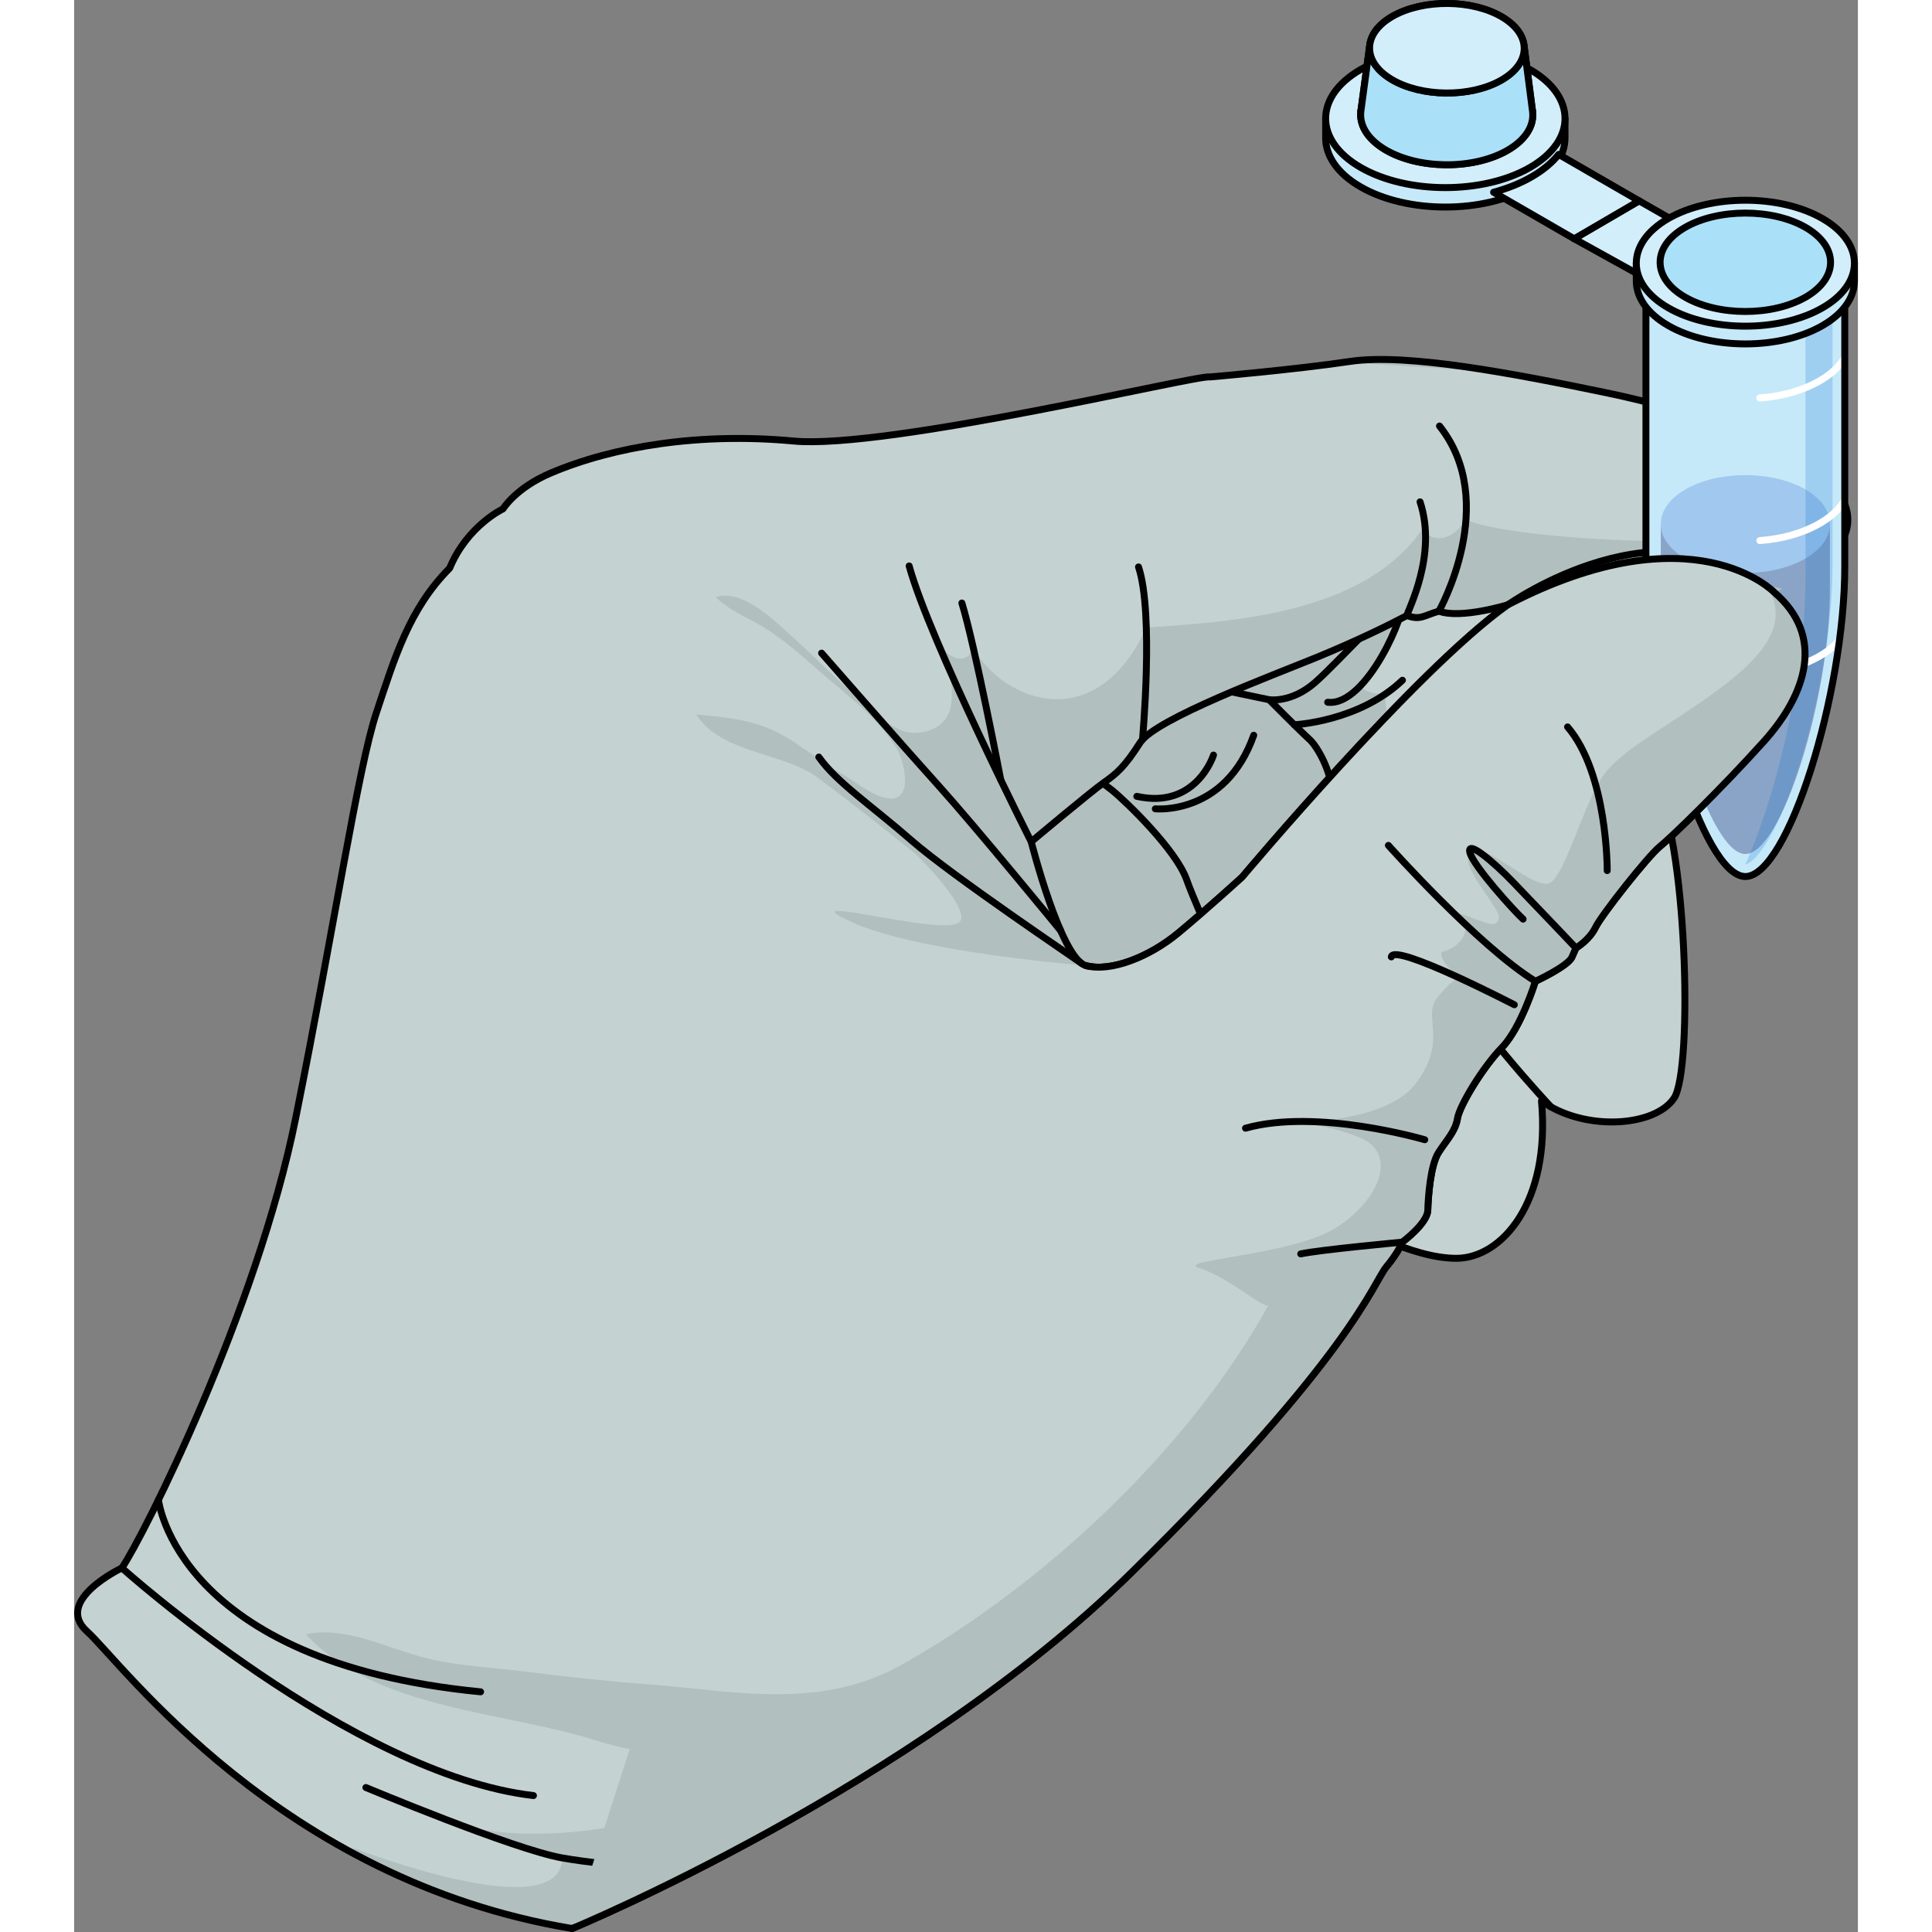 <?xml version="1.0" encoding="utf-8"?>
<!-- Created by: Science Figures, www.sciencefigures.org, Generator: Science Figures Editor -->
<!DOCTYPE svg PUBLIC "-//W3C//DTD SVG 1.1//EN" "http://www.w3.org/Graphics/SVG/1.1/DTD/svg11.dtd">
<svg version="1.1" id="Layer_1" xmlns="http://www.w3.org/2000/svg" xmlns:xlink="http://www.w3.org/1999/xlink" 
	 width="800px" height="800px" viewBox="0 0 257.125 278.491" enable-background="new 0 0 257.125 278.491"
	 xml:space="preserve">
<rect x="0" y="0" width="257.125" height="278.491" fill="#808080" stroke="none"/>
<g>
	<g>
		<polygon fill="#D3EEFB" points="216.228,34.418 225.589,28.952 232.588,32.953 227.423,40.621 		"/>
		<polygon fill="#D3EEFB" stroke="#000000" stroke-linecap="round" stroke-linejoin="round" stroke-miterlimit="10" points="
			216.228,34.418 225.589,28.952 232.588,32.953 227.423,40.621 		"/>
		<g>
			<path fill="#C4D2D2" d="M173.876,56.831c0,0,18.612,4.376,24.94,13.288c6.324,8.908,24.183,35.59,28.913,42.73
				c4.731,7.141,5.698,41.287,2.896,45.45s-12.955,4.817-19.109,0.392c1.326,14.618-5.722,22.663-12.252,22.692
				c-6.528,0.02-15.014-4.994-15.014-4.994s-6.396,6.39-18.497-4.314c-17.603-1.848-25.001-10.55-25.373-11.034
				c-0.371-0.482-40.227-27.318-40.227-27.318l27-47.008L173.876,56.831z"/>
			<g>
				<path fill="#B1BFBF" d="M191.082,81.896c0,0-0.252,0.322-0.664,0.862C190.874,82.236,191.082,81.896,191.082,81.896z"/>
				<path fill="#B1BFBF" d="M140.381,161.041c0.372,0.484,7.771,9.187,25.373,11.034c12.101,10.704,18.497,4.314,18.497,4.314
					s3.697,2.182,8.088,3.662c0,0,0-0.004,0.004-0.002c-7.939-8.749-0.604-20.752-0.604-20.752l8.983-29.349
					c0,0,2.195-8.382,0.615-12.069c-1.575-3.682-6.188-4.164-6.188-4.164s-1.187-4.835-3.655-6.248
					c-2.463-1.415-2.512-7.405-2.512-7.405s-2.183,0.054-3.181-0.783c-0.998-0.839,6.378-10.08,5.54-12.363
					c-0.836-2.28-8.668,9.439-9.285,8.384c-0.516-0.889,6.189-9.726,8.359-12.541c-1.201,1.363-4.182,4.014-10.128,5.432
					c-8.221,1.961-25.377-14.755-25.377-14.755l-9.129,7.438l-26.962,41.51l-4.177,19.354l23.985,18.051
					C139.705,160.53,140.339,160.98,140.381,161.041z"/>
			</g>
			<path fill="none" stroke="#000000" stroke-linecap="round" stroke-linejoin="round" stroke-miterlimit="10" d="M173.876,56.831
				c0,0,18.612,4.376,24.94,13.288c6.324,8.908,24.183,35.59,28.913,42.73c4.731,7.141,5.698,41.287,2.896,45.45
				s-12.955,4.817-19.109,0.392c1.326,14.618-5.722,22.663-12.252,22.692c-6.528,0.02-15.014-4.994-15.014-4.994
				s-6.396,6.39-18.497-4.314c-17.603-1.848-25.001-10.55-25.373-11.034c-0.371-0.482-40.227-27.318-40.227-27.318l27-47.008
				L173.876,56.831z"/>
			<path fill="none" stroke="#000000" stroke-linecap="round" stroke-linejoin="round" stroke-miterlimit="10" d="M212.869,159.545
				c0,0-12.281-13.117-14.54-19.155c-2.257-6.038-10.7-22.564-12.358-23.681c-1.655-1.114-4.705-1.055-4.764-3.208
				c-0.062-2.145-1.847-5.755-3.154-6.938c-1.312-1.185-5.798-5.707-5.798-5.707s-31.979-6.42-38.537-10.282"/>
			<path fill="none" stroke="#000000" stroke-linecap="round" stroke-linejoin="round" stroke-miterlimit="10" d="M184.251,176.39
				c0,0-7.909-14.975-11.406-21.849c-3.5-6.87-10.981-23.503-12.484-27.748c-1.503-4.248-8.607-11.141-10.744-12.883
				c-2.139-1.737-7.25-4.879-7.25-4.879l-15.479-8.314"/>
			<path fill="none" stroke="#000000" stroke-linecap="round" stroke-linejoin="round" stroke-miterlimit="10" d="M172.254,100.855
				c0,0,3.178,0.529,6.601-2.459c3.418-2.986,11.584-12.23,12.488-11.48c0.908,0.75-4.938,14.972-10.645,14.312"/>
			<path fill="none" stroke="#000000" stroke-linecap="round" stroke-linejoin="round" stroke-miterlimit="10" d="M175.88,104.472
				c0,0,9.314-0.433,15.594-6.417"/>
			<path fill="none" stroke="#000000" stroke-linecap="round" stroke-linejoin="round" stroke-miterlimit="10" d="M185.97,116.709
				c0,0,6.082,1.102,12.105-5.749"/>
			<path fill="none" stroke="#000000" stroke-linecap="round" stroke-linejoin="round" stroke-miterlimit="10" d="M155.849,116.589
				c0,0,10.066,1.023,14.188-10.604"/>
			<path fill="none" stroke="#000000" stroke-linecap="round" stroke-linejoin="round" stroke-miterlimit="10" d="M164.239,108.838
				c0,0-2.467,7.857-11.056,5.953"/>
		</g>
		<g>
			<path fill="#C4D2D2" d="M68.714,68.182c-5.076,2.155-6.889,5.171-6.889,5.171s-5.165,2.432-7.689,8.546
				c-5.864,5.9-7.942,12.975-10.57,20.863c-2.625,7.885-6.031,30.654-11.626,58.413c-5.599,27.761-21.896,60.231-25.056,64.843
				c0,0-9.95,4.708-5.007,9.156c4.946,4.445,27.754,35.82,69.903,42.817c0,0,49.02-20.254,80.604-51.295
				c31.581-31.033,34.942-41.886,36.754-44.07c1.813-2.181,2.299-3.573,2.299-3.573s3.631-2.676,3.691-4.604
				c0.057-1.934,0.378-6.523,1.563-8.348c1.184-1.829,2.41-3.02,2.714-4.879c0.303-1.863,3.649-7.387,6.415-10.232
				c2.764-2.852,4.817-9.54,4.817-9.54s4.698-2.175,5.272-3.49c0.574-1.312,0.574-1.312,0.574-1.312s1.945-1.148,2.813-2.959
				c0.869-1.811,7.563-10.269,9.255-11.643c1.694-1.373,8.794-8.248,15.012-15.16c6.214-6.902,8.828-15.226,1.511-21.5
				c0,0,24.869-9.779-1.569-22.017c0,0-9.435-4.015-22.623-6.751c-13.188-2.739-28.748-5.741-36.918-4.527
				c-8.175,1.217-20.285,2.249-20.285,2.249c-1.399-0.419-46.552,10.49-59.972,9.233C90.282,62.321,77.891,64.296,68.714,68.182z
				 M137.964,121.334c0,0,8.594-7.22,10.462-8.525c1.875-1.306,3.053-2.338,5.232-5.76c2.182-3.421,19.474-9.837,25.401-12.275
				c5.934-2.438,10.228-4.557,13.061-6.042c1.932,0.686,2.362,0.032,4.612-0.638c3.128,1.174,9.943-0.919,9.943-0.919
				c-13.122,9.271-38.301,39.247-38.301,39.247s-5.031,4.593-9.179,8.041c-4.141,3.442-9.771,5.709-13.363,4.718
				C142.237,138.188,137.964,121.334,137.964,121.334z"/>
			<g>
				<path fill="#B1BFBF" d="M205.327,53.625l-22.217-1.406c0.288-0.042,0.572-0.084,0.854-0.127
					C189.023,51.341,196.916,52.205,205.327,53.625z"/>
			</g>
			<g>
				<path fill="#B1BFBF" d="M112.109,132.925c-9.71-4.423,12.007,1.831,15.302,0.146c2.489-1.277-5.294-9.301-6.258-10.083
					c-4.581-3.72-9.24-7.374-13.986-10.902c-4.916-3.659-14.01-3.478-17.489-9.112c5.027,0.516,9.01,0.809,13.397,3.546
					c2.536,1.586,4.831,3.455,7.459,4.934c2.123,1.197,4.275,3.218,6.758,3.608c3.812,0.602,2.406-5.38,1.208-7.3
					c-2.976-4.758-8.081-8.289-12.197-11.993c-1.959-1.767-3.922-3.369-6.074-4.827c-2.432-1.649-5.638-2.76-7.751-4.869
					c3.67-1.215,8.086,3.037,10.569,5.271c3.118,2.809,6.08,5.785,9.221,8.566c2.353,2.074,5.741,5.876,9.002,5.733
					c2.412-0.104,4.502-1.216,5.073-3.674c0.501-2.168-0.144-7.261-1.674-8.917c3.698,4.002,4.965,0.406,4.965,0.406
					c4.368,7.672,17.669,12.814,24.923-2.993c12.411-0.864,31.438-1.916,39.867-14.316c0.386,1.411,3.622,2.82,6.207-1.3
					c5.229,2.903,40.425,4.81,45.799,1.06c-7.364,5.542-8.308,5.459-8.308,5.459s-14.723-5.264-32.013,6.218
					c0.193-0.141,0.385-0.279,0.567-0.411c0,0-6.815,2.093-9.943,0.919c-2.25,0.67-2.681,1.323-4.612,0.638
					c-2.833,1.485-7.127,3.604-13.061,6.042c-5.928,2.438-23.22,8.854-25.401,12.275c-2.18,3.422-3.357,4.454-5.232,5.76
					c-1.868,1.306-10.462,8.525-10.462,8.525s4.272,16.854,7.869,17.847C145.833,139.181,121.824,137.346,112.109,132.925z"/>
				<path fill="#B1BFBF" d="M193.862,98.496l-0.005,0.005c-3.74,4.28-7.602,8.273-11.432,11.97
					C186.038,106.528,189.995,102.337,193.862,98.496z"/>
			</g>
			<g>
				<path fill="#B1BFBF" d="M174.874,161.729c-0.183-0.001-0.283-0.005-0.283-0.005S174.693,161.727,174.874,161.729z"/>
				<path fill="#B1BFBF" d="M39.977,267.006l0.449-0.574c0,0,29.758,11.571,29.939,1.386c-7.784-2.242-15.795-5.158-15.795-5.158
					c10.294,3.746,32.348,0.999,40.59-6.496c-5.383-3.064-13.41-3.17-19.538-5.161c-13.391-4.351-31.996-4.434-42.205-15.415
					c5.358-1.215,11.14,1.706,16.478,3.198c5.005,1.398,10.433,1.55,15.472,2.205c5.974,0.783,11.747,1.36,17.701,1.833
					c12.589,0.999,24.599,3.681,36.278-2.892c20.526-11.538,41.421-31.151,52.82-51.806c-0.632,0.642-5.946-4.143-9.937-5.319
					c-3.987-1.174,13.479-1.815,19.765-5.888c6.279-4.072,8.795-10.635,3.414-12.9c-4.663-1.962-9.369-2.244-10.535-2.289
					c1.987,0.045,14.359,0.057,18.594-5.643c4.61-6.208,0.858-9.479,2.995-12.221c2.14-2.738,3.239-2.898,3.04-2.985
					c-0.198-0.091-3.589-3.41-2.034-3.765c1.555-0.35,4.697-2.583,1.988-5.531c4.14,1.358,5.386,2.381,5.905,0.886
					c0.516-1.495-5.81-7.405-4.165-9.581c1.648-2.173,9.618,5.927,11.699,4.3c2.082-1.633,4.31-9.832,6.891-14.416
					c2.579-4.587,9.2-7.398,17.389-13.492c8.193-6.1,9.435-10.249,6.969-14.664c0.571-0.105,1.275-0.006,2.075,0.263
					c-0.702,0.33-1.146,0.507-1.146,0.507c7.317,6.274,4.703,14.598-1.511,21.5c-6.218,6.912-13.317,13.787-15.012,15.16
					c-1.692,1.374-8.386,9.832-9.255,11.643c-0.867,1.811-2.813,2.959-2.813,2.959s0,0-0.574,1.312
					c-0.574,1.315-5.272,3.49-5.272,3.49s-2.054,6.688-4.817,9.54c-2.766,2.846-6.112,8.369-6.415,10.232
					c-0.304,1.859-1.53,3.05-2.714,4.879c-1.185,1.824-1.506,6.414-1.563,8.348c-0.061,1.928-3.691,4.604-3.691,4.604
					s-0.486,1.393-2.299,3.573c-1.812,2.185-5.173,13.037-36.754,44.07c-31.584,31.041-80.604,51.295-80.604,51.295
					C59.562,275.965,48.981,271.88,39.977,267.006z"/>
			</g>
			<path fill="none" stroke="#000000" stroke-linecap="round" stroke-linejoin="round" stroke-miterlimit="10" d="M68.714,68.182
				c-5.076,2.155-6.889,5.171-6.889,5.171s-5.165,2.432-7.689,8.546c-5.864,5.9-7.942,12.975-10.57,20.863
				c-2.625,7.885-6.031,30.654-11.626,58.413c-5.599,27.761-21.896,60.231-25.056,64.843c0,0-9.95,4.708-5.007,9.156
				c4.946,4.445,27.754,35.82,69.903,42.817c0,0,49.02-20.254,80.604-51.295c31.581-31.033,34.942-41.886,36.754-44.07
				c1.813-2.181,2.299-3.573,2.299-3.573s3.631-2.676,3.691-4.604c0.057-1.934,0.378-6.523,1.563-8.348
				c1.184-1.829,2.41-3.02,2.714-4.879c0.303-1.863,3.649-7.387,6.415-10.232c2.764-2.852,4.817-9.54,4.817-9.54
				s4.698-2.175,5.272-3.49c0.574-1.312,0.574-1.312,0.574-1.312s1.945-1.148,2.813-2.959c0.869-1.811,7.563-10.269,9.255-11.643
				c1.694-1.373,8.794-8.248,15.012-15.16c6.214-6.902,8.828-15.226,1.511-21.5c0,0,24.869-9.779-1.569-22.017
				c0,0-9.435-4.015-22.623-6.751c-13.188-2.739-28.748-5.741-36.918-4.527c-8.175,1.217-20.285,2.249-20.285,2.249
				c-1.399-0.419-46.552,10.49-59.972,9.233C90.282,62.321,77.891,64.296,68.714,68.182z M137.964,121.334
				c0,0,8.594-7.22,10.462-8.525c1.875-1.306,3.053-2.338,5.232-5.76c2.182-3.421,19.474-9.837,25.401-12.275
				c5.934-2.438,10.228-4.557,13.061-6.042c1.932,0.686,2.362,0.032,4.612-0.638c3.128,1.174,9.943-0.919,9.943-0.919
				c-13.122,9.271-38.301,39.247-38.301,39.247s-5.031,4.593-9.179,8.041c-4.141,3.442-9.771,5.709-13.363,4.718
				C142.237,138.188,137.964,121.334,137.964,121.334z"/>
			<path fill="none" stroke="#000000" stroke-linecap="round" stroke-linejoin="round" stroke-miterlimit="10" d="M206.676,87.175
				c0,0,22.544-16.06,38.397-1.788"/>
			<path fill="none" stroke="#000000" stroke-linecap="round" stroke-linejoin="round" stroke-miterlimit="10" d="M137.964,121.334
				c0,0-14.581-28.82-17.597-39.754"/>
			<path fill="none" stroke="#000000" stroke-linecap="round" stroke-linejoin="round" stroke-miterlimit="10" d="M141.372,58.89"/>
			<path fill="none" stroke="#000000" stroke-linecap="round" stroke-linejoin="round" stroke-miterlimit="10" d="M133.577,112.437
				c0,0-3.704-19.319-5.608-25.515"/>
			<path fill="none" stroke="#000000" stroke-linecap="round" stroke-linejoin="round" stroke-miterlimit="10" d="M154.001,106.619
				c0,0,1.668-18.247-0.573-24.898"/>
			<path fill="none" stroke="#000000" stroke-linecap="round" stroke-linejoin="round" stroke-miterlimit="10" d="M192.121,88.731
				c0.118-0.796,4.422-8.736,1.893-16.391"/>
			<path fill="none" stroke="#000000" stroke-linecap="round" stroke-linejoin="round" stroke-miterlimit="10" d="M196.733,88.094
				c0,0,8.853-15.656,0.085-26.684"/>
			<path fill="none" stroke="#000000" stroke-linecap="round" stroke-linejoin="round" stroke-miterlimit="10" d="M145.135,138.809
				c-0.244-0.228-18.58-12.547-24.402-17.637c-5.825-5.091-10.769-8.347-13.387-12.044"/>
			<path fill="none" stroke="#000000" stroke-linecap="round" stroke-linejoin="round" stroke-miterlimit="10" d="M142.223,134.169
				c0,0-12.122-14.816-17.771-21.094c-5.652-6.274-16.703-18.929-16.703-18.929"/>
			<path fill="none" stroke="#000000" stroke-linecap="round" stroke-linejoin="round" stroke-miterlimit="10" d="M216.484,136.648
				c0,0-6.072-6.395-9.029-9.454c-2.951-3.062-6.74-6.227-6.258-4.305c0.482,1.928,6.444,8.496,7.668,9.6"/>
			<path fill="none" stroke="#000000" stroke-linecap="round" stroke-linejoin="round" stroke-miterlimit="10" d="M189.449,121.859
				c0,0,12.898,14.468,21.188,19.591"/>
			<path fill="none" stroke="#000000" stroke-linecap="round" stroke-linejoin="round" stroke-miterlimit="10" d="M207.599,144.83
				c0,0-17.415-9.027-17.728-6.896"/>
			<path fill="none" stroke="#000000" stroke-linecap="round" stroke-linejoin="round" stroke-miterlimit="10" d="M220.992,125.494
				c0,0,0.08-13.955-5.716-20.711"/>
			<path fill="none" stroke="#000000" stroke-linecap="round" stroke-linejoin="round" stroke-miterlimit="10" d="M191.437,179.053
				c0,0-11.964,1.105-14.625,1.691"/>
			<path fill="none" stroke="#000000" stroke-linecap="round" stroke-linejoin="round" stroke-miterlimit="10" d="M194.69,164.288
				c0,0-15.511-4.577-25.835-1.662"/>
			<path fill="none" stroke="#000000" stroke-linecap="round" stroke-linejoin="round" stroke-miterlimit="10" d="M6.884,226.018
				c0,0,33.169,29.77,59.33,32.808"/>
			<path fill="none" stroke="#000000" stroke-linecap="round" stroke-linejoin="round" stroke-miterlimit="10" d="M12.157,216.204
				c0,0,2.585,23.393,46.437,27.667"/>
			<path fill="none" stroke="#000000" stroke-linecap="round" stroke-linejoin="round" stroke-miterlimit="10" d="M89.334,269.75
				c0,0-11.971-0.706-18.969-1.933c-6.997-1.227-28.306-10.151-28.306-10.151"/>
		</g>
		<g>
			<g>
				<path fill="#D3EEFB" stroke="#000000" stroke-linecap="round" stroke-linejoin="round" stroke-miterlimit="10" d="
					M230.757,46.861c4.789,2.764,13.97,3.649,20.294,0c5.579-3.223,5.579-8.495,0-11.717c-5.582-3.222-14.713-3.222-20.294,0
					C225.177,38.366,225.177,43.639,230.757,46.861z"/>
				<path fill="#C6E9FA" d="M232.208,46.022c4.104,2.369,11.973,3.129,17.392,0c4.781-2.761,4.781-7.279,0-10.04
					c-4.784-2.761-12.609-2.761-17.392,0S227.426,43.262,232.208,46.022z"/>
				<g>
					<path fill="#C6E9FA" d="M229.394,41.002c0.41-0.318,0.863-0.624,1.363-0.913c5.581-3.221,14.712-3.221,20.294,0
						c0.498,0.289,0.953,0.595,1.362,0.913h2.821v40.659c0,18.241-8.18,44.688-14.331,44.688c-6.202,0-14.331-27.646-14.331-44.688
						V41.002H229.394z"/>
					<g id="changecolor_12_">
						<path fill="#A1C8EE" d="M232.276,80.5c4.071,2.352,11.881,3.104,17.258,0c4.746-2.74,4.746-7.224,0-9.964
							s-12.514-2.74-17.258,0C227.528,73.276,227.528,77.76,232.276,80.5z"/>
						<path fill="#A1C8EE" d="M228.714,75.519c0,1.806,1.187,3.611,3.562,4.981c4.071,2.352,11.881,3.104,17.258,0
							c2.337-1.35,3.521-3.123,3.556-4.901v9.492c0,15.514-6.958,38.008-12.189,38.008c-5.275,0-12.188-23.514-12.188-38.008v-9.572
							H228.714z"/>
					</g>
					<path opacity="0.2" fill="#2D1630" d="M228.714,75.519c0,1.806,1.187,3.611,3.562,4.981c4.071,2.352,11.881,3.104,17.258,0
						c2.337-1.35,3.521-3.123,3.556-4.901v9.492c0,15.514-6.958,38.008-12.189,38.008c-5.275,0-12.188-23.514-12.188-38.008v-9.572
						H228.714z"/>
					<path opacity="0.2" fill="#006AD1" d="M244.114,116.041c3.364-10.632,5.455-23.17,5.455-32.72V41.297
						c0.204,0.104,0.406,0.21,0.599,0.32c0.417,0.241,0.809,0.503,1.165,0.779l0.477,0.371h1.662v38.894
						c0,8.361-1.831,19.341-4.777,28.651c-1.402,4.429-2.949,8.138-4.477,10.722c-1.654,2.803-2.861,3.55-3.313,3.55l-0.004-0.001
						C242.006,122.148,243.093,119.264,244.114,116.041z"/>
					<path fill="#FFFFFF" d="M242.494,97.074c0.019,0.266,0.24,0.468,0.503,0.468c0.012,0,0.023-0.002,0.036-0.002
						c3.322-0.238,6.382-1.117,8.848-2.54c0.971-0.559,1.799-1.186,2.479-1.866c0.086-0.611,0.166-1.221,0.24-1.828
						c-0.032,0.027-0.061,0.057-0.086,0.093c-0.714,1.019-1.77,1.938-3.138,2.728c-2.334,1.349-5.245,2.182-8.415,2.408
						C242.683,96.555,242.474,96.797,242.494,97.074z M255.235,73.001v-2.083c-0.005,0.013-0.013,0.024-0.018,0.037
						c-0.565,1.528-1.894,2.931-3.841,4.055c-2.334,1.349-5.245,2.181-8.417,2.408c-0.276,0.021-0.485,0.261-0.466,0.54
						c0.019,0.266,0.24,0.468,0.503,0.468c0.012,0,0.023,0,0.035-0.002c3.323-0.238,6.383-1.116,8.849-2.541
						C253.313,75.057,254.446,74.078,255.235,73.001z M255.235,52.445v-2.083c-0.005,0.013-0.013,0.023-0.018,0.038
						c-0.565,1.527-1.894,2.929-3.841,4.054c-2.334,1.347-5.245,2.18-8.417,2.407c-0.277,0.021-0.485,0.262-0.466,0.54
						c0.019,0.266,0.24,0.468,0.503,0.468c0.012,0,0.023,0,0.035-0.001c3.323-0.237,6.383-1.117,8.849-2.541
						C253.313,54.5,254.446,53.522,255.235,52.445z"/>
					<path fill="none" stroke="#000000" stroke-linecap="round" stroke-linejoin="round" stroke-miterlimit="10" d="M229.394,41.002
						c0.41-0.318,0.863-0.624,1.363-0.913c5.581-3.221,14.712-3.221,20.294,0c0.498,0.289,0.953,0.595,1.362,0.913h2.821v40.659
						c0,18.241-8.18,44.688-14.331,44.688c-6.202,0-14.331-27.646-14.331-44.688V41.002H229.394z"/>
				</g>
				<g>
					<path fill="#C6E9FA" stroke="#000000" stroke-linecap="round" stroke-linejoin="round" stroke-miterlimit="10" d="
						M228.277,37.939c0.45-0.35,0.948-0.685,1.497-1.002c6.121-3.534,16.139-3.534,22.26,0c0.549,0.317,1.047,0.652,1.497,1.002
						h3.095v2.558l0,0c0,2.329-1.53,4.658-4.592,6.426c-6.121,3.534-16.139,3.534-22.26,0c-3.062-1.768-4.592-4.097-4.592-6.426l0,0
						v-2.558H228.277z"/>
					<path fill="#D3EEFB" stroke="#000000" stroke-linecap="round" stroke-linejoin="round" stroke-miterlimit="10" d="
						M229.774,44.364c6.121,3.536,16.139,3.536,22.26,0c6.121-3.532,6.121-9.316,0-12.852c-6.121-3.533-16.139-3.533-22.26,0
						C223.653,35.048,223.653,40.832,229.774,44.364z"/>
				</g>
				<g>
					<path fill="#ABE0F9" d="M232.205,42.829c4.782,2.762,12.61,2.762,17.394,0s4.783-7.281,0-10.043s-12.611-2.762-17.394,0
						C227.42,35.548,227.42,40.067,232.205,42.829z"/>
					<path fill="none" stroke="#000000" stroke-linecap="round" stroke-linejoin="round" stroke-miterlimit="10" d="M232.205,42.829
						c4.782,2.762,12.61,2.762,17.394,0s4.783-7.281,0-10.043s-12.611-2.762-17.394,0C227.42,35.548,227.42,40.067,232.205,42.829z"
						/>
				</g>
			</g>
		</g>
		<g>
			<path fill="#C4D2D2" d="M71.781,277.991c0,0,49.02-20.254,80.604-51.295c31.581-31.033,34.942-41.886,36.754-44.07
				c1.813-2.181,2.299-3.573,2.299-3.573s3.631-2.676,3.691-4.604c0.057-1.934,0.378-6.523,1.563-8.348
				c1.184-1.829,2.41-3.02,2.714-4.879c0.303-1.863,3.649-7.387,6.415-10.232c2.764-2.852,4.817-9.54,4.817-9.54
				s4.698-2.175,5.272-3.49c0.574-1.312,0.574-1.312,0.574-1.312s1.945-1.148,2.813-2.959c0.869-1.811,7.563-10.269,9.255-11.643
				c1.694-1.373,8.794-8.248,15.012-15.16c6.214-6.902,8.828-15.226,1.511-21.5c0,0-13.191-12.664-41.867,4.07
				c0,0-22.543,23.166-29.631,30.918c-7.091,7.756-16.459,18.916-26.677,18.994c-6.956,6.072-9.662,10.491-9.662,10.491
				l-33.147-1.539l-14.881,26.022l-14.507,57.758l19.896,13.715l-10.462,22.281"/>
			<path fill="#B1BFBF" d="M193.862,98.496l-0.005,0.005c-3.74,4.28-7.602,8.273-11.432,11.97
				C186.038,106.528,189.995,102.337,193.862,98.496z"/>
			<path fill="#B1BFBF" d="M174.874,161.729c-0.183-0.001-0.283-0.005-0.283-0.005S174.693,161.727,174.874,161.729z"/>
			<path fill="#B1BFBF" d="M83.068,242.823c12.589,0.999,24.599,3.681,36.278-2.892c20.526-11.538,41.421-31.151,52.82-51.806
				c-0.632,0.642-5.946-4.143-9.937-5.319c-3.987-1.174,13.479-1.815,19.765-5.888c6.279-4.072,8.795-10.635,3.414-12.9
				c-4.663-1.962-9.369-2.244-10.535-2.289c1.987,0.045,14.359,0.057,18.594-5.643c4.61-6.208,0.858-9.479,2.995-12.221
				c2.14-2.738,3.239-2.898,3.04-2.985c-0.198-0.091-3.589-3.41-2.034-3.765c1.555-0.35,4.697-2.583,1.988-5.531
				c4.14,1.358,5.386,2.381,5.905,0.886c0.516-1.495-5.81-7.405-4.165-9.581c1.648-2.173,9.618,5.927,11.699,4.3
				c2.082-1.633,4.31-9.832,6.891-14.416c2.579-4.587,9.2-7.398,17.389-13.492c8.193-6.1,9.435-10.249,6.969-14.664
				c0.571-0.105,1.275-0.006,2.075,0.263c-0.702,0.33-1.146,0.507-1.146,0.507c7.317,6.274,4.703,14.598-1.511,21.5
				c-6.218,6.912-13.317,13.787-15.012,15.16c-1.692,1.374-8.386,9.832-9.255,11.643c-0.867,1.811-2.813,2.959-2.813,2.959
				s0,0-0.574,1.312c-0.574,1.315-5.272,3.49-5.272,3.49s-2.054,6.688-4.817,9.54c-2.766,2.846-6.112,8.369-6.415,10.232
				c-0.304,1.859-1.53,3.05-2.714,4.879c-1.185,1.824-1.506,6.414-1.563,8.348c-0.061,1.928-3.691,4.604-3.691,4.604
				s-0.486,1.393-2.299,3.573c-1.812,2.185-5.173,13.037-36.754,44.07c-31.584,31.041-80.604,51.295-80.604,51.295"/>
			<path fill="none" stroke="#000000" stroke-linecap="round" stroke-linejoin="round" stroke-miterlimit="10" d="M71.781,277.991
				c0,0,49.02-20.254,80.604-51.295c31.581-31.033,34.942-41.886,36.754-44.07c1.813-2.181,2.299-3.573,2.299-3.573
				s3.631-2.676,3.691-4.604c0.057-1.934,0.378-6.523,1.563-8.348c1.184-1.829,2.41-3.02,2.714-4.879
				c0.303-1.863,3.649-7.387,6.415-10.232c2.764-2.852,4.817-9.54,4.817-9.54s4.698-2.175,5.272-3.49
				c0.574-1.312,0.574-1.312,0.574-1.312s1.945-1.148,2.813-2.959c0.869-1.811,7.563-10.269,9.255-11.643
				c1.694-1.373,8.794-8.248,15.012-15.16c6.214-6.902,8.828-15.226,1.511-21.5c0,0-11.596-12.102-38.397,1.788"/>
			<path fill="none" stroke="#000000" stroke-linecap="round" stroke-linejoin="round" stroke-miterlimit="10" d="M206.676,87.175
				c-13.122,9.271-38.301,39.247-38.301,39.247s-5.031,4.593-9.179,8.041c-4.141,3.442-9.771,5.709-13.363,4.718"/>
			<path fill="none" stroke="#000000" stroke-linecap="round" stroke-linejoin="round" stroke-miterlimit="10" d="M216.484,136.648
				c0,0-6.072-6.395-9.029-9.454c-2.951-3.062-6.74-6.227-6.258-4.305c0.482,1.928,6.444,8.496,7.668,9.6"/>
			<path fill="none" stroke="#000000" stroke-linecap="round" stroke-linejoin="round" stroke-miterlimit="10" d="M189.449,121.859
				c0,0,12.898,14.468,21.188,19.591"/>
			<path fill="none" stroke="#000000" stroke-linecap="round" stroke-linejoin="round" stroke-miterlimit="10" d="M207.599,144.83
				c0,0-17.415-9.027-17.728-6.896"/>
			<path fill="none" stroke="#000000" stroke-linecap="round" stroke-linejoin="round" stroke-miterlimit="10" d="M220.992,125.494
				c0,0,0.08-13.955-5.716-20.711"/>
			<path fill="none" stroke="#000000" stroke-linecap="round" stroke-linejoin="round" stroke-miterlimit="10" d="M191.437,179.053
				c0,0-11.964,1.105-14.625,1.691"/>
			<path fill="none" stroke="#000000" stroke-linecap="round" stroke-linejoin="round" stroke-miterlimit="10" d="M194.69,164.288
				c0,0-15.511-4.577-25.835-1.662"/>
		</g>
		<g>
			<path fill="#C6E9FA" stroke="#000000" stroke-linecap="round" stroke-linejoin="round" stroke-miterlimit="10" d="
				M211.512,17.081c-0.494-0.385-1.04-0.751-1.643-1.1c-6.718-3.879-17.711-3.879-24.429,0c-0.602,0.349-1.147,0.715-1.642,1.1
				h-3.396v2.806l0,0c0,2.556,1.679,5.112,5.038,7.052c6.718,3.878,17.711,3.878,24.429,0c3.359-1.939,5.038-4.496,5.038-7.052l0,0
				v-2.806H211.512z"/>
			<path fill="#D3EEFB" stroke="#000000" stroke-linecap="round" stroke-linejoin="round" stroke-miterlimit="10" d="M209.87,24.133
				c-6.718,3.88-17.711,3.88-24.429,0c-6.717-3.878-6.717-10.225,0-14.104c6.718-3.879,17.711-3.879,24.429,0
				C216.587,13.908,216.587,20.255,209.87,24.133z"/>
		</g>
		<g>
			<path fill="#ABE0F9" d="M206.355,21.483c-4.782,2.762-12.61,2.762-17.394,0s-4.783-7.281,0-10.043s12.611-2.762,17.394,0
				C211.139,14.202,211.139,18.722,206.355,21.483z"/>
			<path fill="#D3EEFB" d="M206.355,22.85c-4.782,2.762-12.61,2.762-17.394,0c-4.783-2.763-4.783-7.28,0-10.043
				c4.783-2.762,12.611-2.762,17.394,0C211.139,15.569,211.139,20.087,206.355,22.85z"/>
			<path fill="none" stroke="#FFFFFF" stroke-linecap="round" stroke-linejoin="round" stroke-miterlimit="10" d="M206.355,21.483
				c-4.782,2.762-12.61,2.762-17.394,0"/>
		</g>
		<path fill="#D3EEFB" d="M225.589,28.952l-11.593-6.693c-0.937,1.173-2.237,2.27-3.905,3.232c-1.634,0.944-3.492,1.683-5.478,2.221
			l11.614,6.706L225.589,28.952z"/>
		<path fill="#D3EEFB" stroke="#000000" stroke-linecap="round" stroke-linejoin="round" stroke-miterlimit="10" d="M225.589,28.952
			l-11.593-6.693c-0.937,1.173-2.237,2.27-3.905,3.232c-1.634,0.944-3.492,1.683-5.478,2.221l11.614,6.706L225.589,28.952z"/>
	</g>
	<g>
		<g enable-background="new    ">
			<g>
				<path fill="#D3EEFB" stroke="#000000" stroke-linecap="round" stroke-linejoin="round" stroke-miterlimit="10" d="
					M189.208,11.395c4.912-2.758,12.768-2.678,17.542,0.177c4.775,2.854,4.664,7.402-0.249,10.16
					c-4.912,2.757-12.768,2.679-17.543-0.178C184.184,18.7,184.295,14.15,189.208,11.395z"/>
			</g>
			<g>
				<path fill="#D3EEFB" stroke="#000000" stroke-linecap="round" stroke-linejoin="round" stroke-miterlimit="10" d="
					M210.226,16.048c-0.209-1.623-1.365-3.215-3.476-4.477c-4.774-2.854-12.63-2.935-17.542-0.177l0.907-9.083
					c4.413-2.476,11.468-2.405,15.757,0.159c1.894,1.133,2.933,2.563,3.12,4.02c0.019,0.144,0.044,0.335,0.062,0.478
					C209.445,9.995,209.835,13.021,210.226,16.048z"/>
			</g>
			<g>
				<path fill="#D3EEFB" stroke="#000000" stroke-linecap="round" stroke-linejoin="round" stroke-miterlimit="10" d="M186.775,6.43
					c0.202-1.512,1.319-2.983,3.341-4.118l-0.907,9.083c-2.252,1.262-3.495,2.902-3.721,4.583
					C185.916,12.794,186.345,9.611,186.775,6.43z"/>
			</g>
			<g>
				<path fill="#ABE0F9" d="M185.488,15.978c0.428-3.184,0.857-6.366,1.287-9.548c-0.241,1.783,0.794,3.618,3.117,5.008
					c4.29,2.563,11.344,2.635,15.756,0.158c2.463-1.382,3.583-3.265,3.345-5.105c0.019,0.144,0.044,0.335,0.062,0.478
					c0.391,3.027,0.781,6.053,1.172,9.08c0.264,2.048-0.981,4.146-3.725,5.684c-4.912,2.757-12.768,2.679-17.543-0.178
					C186.373,20.009,185.219,17.964,185.488,15.978z"/>
			</g>
			<g>
				<path fill="none" stroke="#000000" stroke-linecap="round" stroke-linejoin="round" stroke-miterlimit="10" d="M185.488,15.978
					c0.428-3.184,0.857-6.366,1.287-9.548c-0.241,1.783,0.794,3.618,3.117,5.008c4.29,2.563,11.344,2.635,15.756,0.158
					c2.463-1.382,3.583-3.265,3.345-5.105c0.019,0.144,0.044,0.335,0.062,0.478c0.391,3.027,0.781,6.053,1.172,9.08
					c0.264,2.048-0.981,4.146-3.725,5.684c-4.912,2.757-12.768,2.679-17.543-0.178C186.373,20.009,185.219,17.964,185.488,15.978z"
					/>
			</g>
			<g>
				<path fill="#D3EEFB" stroke="#000000" stroke-linecap="round" stroke-linejoin="round" stroke-miterlimit="10" d="
					M190.116,2.312c4.413-2.476,11.468-2.405,15.757,0.159s4.188,6.649-0.225,9.125c-4.412,2.477-11.466,2.405-15.756-0.158
					C185.603,8.873,185.705,4.788,190.116,2.312z"/>
			</g>
		</g>
	</g>
</g>
</svg>